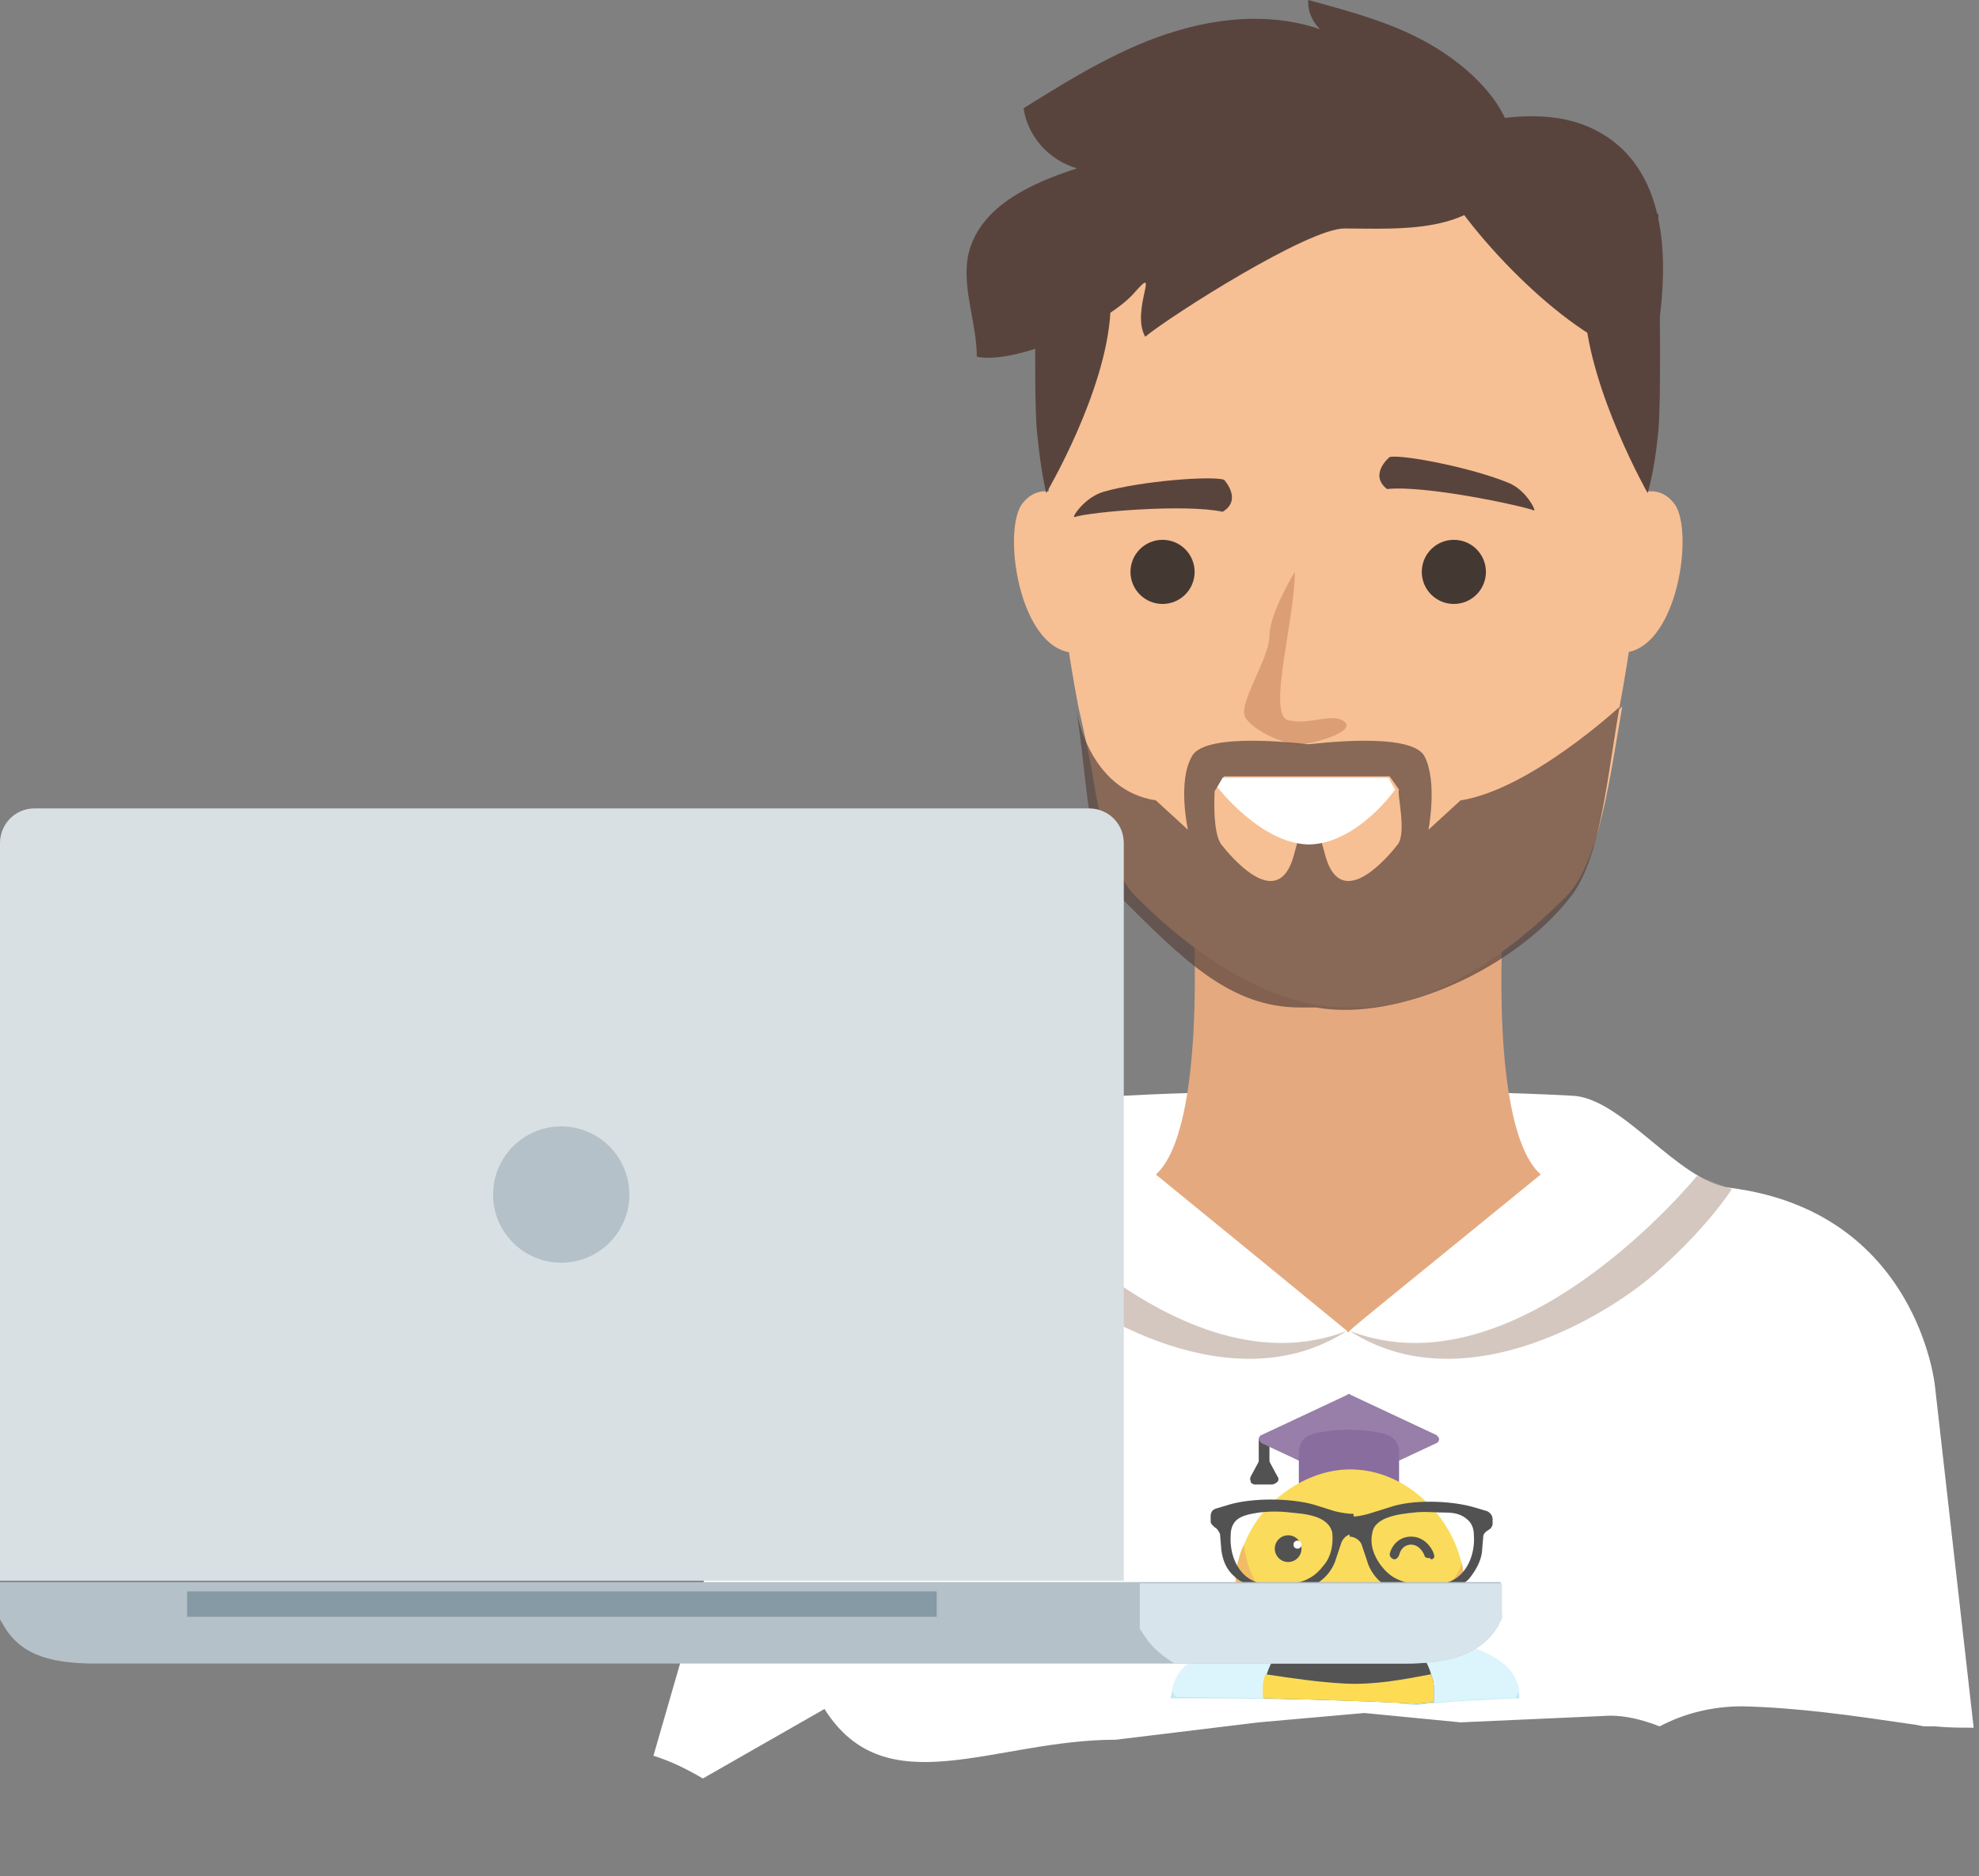 <?xml version="1.0" encoding="UTF-8"?> <!-- Generator: Adobe Illustrator 27.0.0, SVG Export Plug-In . SVG Version: 6.00 Build 0) --> <svg xmlns="http://www.w3.org/2000/svg" xmlns:xlink="http://www.w3.org/1999/xlink" id="Layer_1" x="0px" y="0px" viewBox="0 0 148.1 140.4" style="enable-background:new 0 0 148.1 140.4;" xml:space="preserve"><rect x="0" y="0" width="148.1" height="140.4" fill="#808080" stroke="none"/> <style type="text/css"> .st0{fill:#FEFFFE;} .st1{fill:#E5A980;} .st2{fill:#F7BF94;} .st3{fill:#59443D;} .st4{fill:#443833;} .st5{fill:#DB9E75;} .st6{opacity:0.7;fill:#59443D;enable-background:new ;} .st7{opacity:0.6;fill:#B7A295;enable-background:new ;} .st8{opacity:0.69;} .st9{fill:#A3DFEF;} .st10{fill:#CDF0FC;} .st11{fill:#070707;} .st12{fill:#FCCD06;} .st13{fill:#050505;} .st14{fill:#343434;} .st15{fill:#694683;} .st16{fill:#522C72;} .st17{fill:#F8CB12;} .st18{fill:#EC9E21;} .st19{fill:#FFFFFF;} .st20{fill:#DA2B56;} .st21{fill:#B5C1C8;} .st22{fill:#D7E4EC;} .st23{fill:#869AA5;} .st24{fill:#D8E0E3;} </style> <g> <g id="Layer_2_00000147218916953795044150000008102953678564625597_"> <g id="Layer_1-2"> <g> <g> <path class="st0" d="M144.8,103.7c0,0-1.3-13-15.3-14.8c-4-0.5-8.1-6.8-11.9-6.9c-9.3-0.5-16.7-0.2-16.7-0.2s-7.4-0.3-16.7,0.2 c-3.8,0.2-7.9,6.4-12,6.9c-14,1.8-15.3,14.8-15.3,14.8l-8,27.7c1.3,0.4,2.5,1,3.7,1.7l9.1-5.2c4.6,7.3,12.7,2.3,21.8,2.3 l10.7-1.3l7.9-0.7l7.2,0.7l11.2-0.5c1.2,0,2.4,0.3,3.7,0.8c1.9-1,4-1.5,6.2-1.5c4.2,0.1,8.3,0.7,12.4,1.3 c0.8,0.1,1.1,0.2,1.2,0.2c0.2,0,0.4,0,0.8,0c1,0.1,1.9,0.1,2.9,0.1L144.8,103.7z"></path> <g> <path class="st1" d="M115.3,87.9c-11.4,9.3-13.8,11.2-14.3,11.7c0,0-0.1,0.1-0.1,0.1c0,0-0.1,0-0.1-0.1 c-0.5-0.4-2.9-2.4-14.3-11.7c3.8-3.4,2.8-19.2,2.8-19.2l11.6,1.4l11.6-1.4C112.5,68.6,111.4,84.4,115.3,87.9z"></path> <path class="st1" d="M101,99.5v0.1V99.5C100.9,99.6,100.9,99.5,101,99.5L101,99.5z"></path> <path class="st1" d="M100.9,99.6L100.9,99.6L100.9,99.6C100.8,99.5,100.9,99.6,100.9,99.6L100.9,99.6z"></path> <path class="st2" d="M121.2,52.9c0,0.1,0,0.2,0,0.2c0.1-0.2,0.2-0.2,0.2-0.2c-0.9,5.1-1.7,11.7-4.2,14.2 c-4.8,4.8-10.3,8.3-15.5,8.3h-0.1c-0.1,0-0.2,0-0.3,0c-0.1,0-0.2,0-0.3,0h-0.1c0,0-0.1,0-0.1,0h0c-0.1,0-0.2,0-0.2,0h-0.1 c-5.2-0.1-10.7-3.5-15.5-8.3c-1.8-1.8-2.7-5.6-3.3-9.5c-0.3-1.5-0.6-3-1-4.7c-1.6-8.4-2.4-18.2-2.4-18.2S77.2,23.1,79.9,16 c2.6-6.9,19.9-5.8,20.9-5.7c1-0.1,18.3-1.3,20.9,5.7c2.7,7.2,1.8,18.7,1.8,18.7S122.8,44.4,121.2,52.9L121.2,52.9z"></path> <path class="st2" d="M80.5,37.7c0,0-2.4-2.1-4,0c-1.6,2.1-0.1,12,4.6,11.1C85.8,48,80.5,37.7,80.5,37.7z"></path> <path class="st2" d="M121.3,37.7c0,0,2.4-2.1,4,0c1.6,2.1,0.1,12-4.6,11.1C116,48,121.3,37.7,121.3,37.7z"></path> <path class="st3" d="M123.3,36.9c0,0-4.3-7.6-4.7-13.6c-0.3-6.1,5.5-7.3,5.5-7.3s0.3,13.2,0,16.3S123.3,36.9,123.3,36.9z"></path> <circle class="st4" cx="108.8" cy="42.8" r="2.4"></circle> <circle class="st4" cx="87" cy="42.8" r="2.4"></circle> <path class="st5" d="M96.9,42.8c0,0-1.9,3.1-1.9,4.8s-2.4,5.1-1.8,6.1s3,2.1,4.2,2s4.1-1,3.2-1.7s-2.6,0.3-4.2-0.1 S96.9,46.4,96.9,42.8z"></path> <path class="st3" d="M78.3,36.9c0,0,4.5-7.6,4.8-13.6c0.3-6.1-5.5-7.3-5.5-7.3s-0.3,13.2,0,16.3S78.3,36.9,78.3,36.9z"></path> <path class="st3" d="M100.6,17.1c-2.7,0-12.8,6.4-14.9,8.1c-1.1-2,1.2-5.6-0.8-3.3c-2,2.3-8.8,5.4-11.8,4.8 c0-2.6-1.2-5.3-0.6-7.8c0.9-3.5,4.7-5.2,8.1-6.3c-2.1-0.6-3.7-2.4-4-4.5c3.7-2.3,7.4-4.6,11.5-5.8C92.4,1,97.1,1,100.8,3.1 c-1.6-0.1-3-1.5-2.9-3.1c3.3,0.9,6.7,1.8,9.6,3.6c3.1,1.9,7,5.7,5.2,9.5C110.5,17.6,104.7,17.1,100.6,17.1L100.6,17.1z"></path> <path class="st6" d="M109.3,59.9l-2.4,2.2c0,0,0.7-3.6-0.3-5.5c-1-1.9-8.4-0.9-8.7-0.9c-0.2,0-7.7-1-8.7,0.9 c-1.1,1.9-0.3,5.5-0.3,5.5l-2.4-2.2c-5.2-0.8-6-7-6-7c0.9,5.1,0.8,11.7,3.3,14.2c4.8,4.8,8.3,8.3,13.5,8.3h0.1 c0.2,0,0.3,0,0.5,0c0.2,0,0.3,0,0.5,0h0.1c6.2,1.1,15.1-3,19.2-8.5c2.1-2.9,2.6-8.9,3.5-14C121.2,52.9,114.5,59.1,109.3,59.9 L109.3,59.9z M104.6,63.2c-0.7,0.9-4.2,5.1-5.4,0.9c-1-3.5-1.2-5.3-1.2-5.8c0,0.5-0.2,2.3-1.2,5.8c-1.2,4.2-4.7,0-5.4-0.9 c-0.7-0.9-0.5-4-0.5-4l0.7-1.1h12.4l0.7,1C104.5,59.2,105.3,62.3,104.6,63.2z"></path> <path class="st3" d="M109.4,9.5c0,0,5.4-1.8,9.5,0c4.1,1.8,7,6.5,4.8,17.3c-4.3,0-11.8-7-15.4-12.5S109.4,9.5,109.4,9.5z"></path> <path class="st0" d="M104.4,59.1c0,0-2.8,4-6.4,4.1h-0.1c-3.6-0.1-6.8-4.3-6.8-4.3l0.4-0.7h12.4L104.4,59.1L104.4,59.1z"></path> <path class="st3" d="M91.6,35.9c0,0,1.4,1.5-0.1,2.4c-2.8-0.6-9.9,0-11.1,0.4c-0.2,0,0.8-1.5,2.2-1.9 C85.4,36,90.6,35.6,91.6,35.9z"></path> <path class="st3" d="M104,34.2c0,0-1.6,1.3-0.2,2.4c2.8-0.3,9.9,1.2,11,1.6c0.2,0.1-0.6-1.6-2-2.1C110.1,35,105,34,104,34.2 L104,34.2z"></path> </g> <path class="st7" d="M74.8,88c0,0,13.4,16.5,26,11.6c-8.5,5.5-19.5-1.2-23.2-4.6s-5.4-6-5.4-6L74.8,88L74.8,88z"></path> <path class="st7" d="M127,88c0,0-13.4,16.5-26,11.6c8.5,5.5,19.5-1.2,23.2-4.6c3.7-3.3,5.4-6,5.4-6L127,88L127,88z"></path> <g class="st8"> <path class="st9" d="M104.8,127.5c0.4,0,0.8,0.1,1.2,0.1c2.6-0.3,5.1-0.4,7.7-0.5c0-0.2,0-0.4-0.1-0.6c-0.1-0.5-0.3-1-0.6-1.4 c-1.4-1.9-7.6-3.8-9.3-1.4c-0.2,0.4-0.4,0.8-0.4,1.3c0,0.2,0,0.5,0.1,0.7C103.7,126.3,104.2,126.9,104.8,127.5L104.8,127.5z"></path> <path class="st10" d="M106.4,127.5c2.3-0.2,4.7-0.4,7-0.4c0.1-0.2,0.2-0.4,0.3-0.6c-0.1-0.5-0.3-1-0.6-1.4 c-1.4-1.9-7.6-3.8-9.3-1.4c-0.2,0.4-0.4,0.8-0.4,1.3c0,0.1,0.1,0.1,0.1,0.2C103.9,126.1,105.2,126.9,106.4,127.5L106.4,127.5z "></path> <path class="st9" d="M96.9,127.2c0.5-0.4,0.8-0.9,1-1.4c0.1-0.2,0.1-0.5,0.1-0.7c0-0.5-0.1-0.9-0.4-1.3 c-1.6-2.5-7.9-0.5-9.3,1.4c-0.3,0.4-0.5,0.9-0.6,1.4c0,0.2-0.1,0.4-0.1,0.5C90.8,127.1,93.8,127.1,96.9,127.2z"></path> <path class="st10" d="M95.7,127.1c1-0.5,1.9-1.2,2.2-1.9c0-0.1,0.1-0.1,0.1-0.2c0-0.5-0.1-0.9-0.4-1.3 c-1.6-2.5-7.9-0.5-9.3,1.4c-0.3,0.4-0.5,0.9-0.6,1.4c0.1,0.2,0.2,0.4,0.3,0.5C90.6,127,93.1,127.1,95.7,127.1L95.7,127.1z"></path> <path class="st11" d="M107.3,127.4c0-0.4,0-0.8,0-1.1c0,0,0-0.1,0-0.1c0-0.3-0.1-0.6-0.2-0.9c-1.1-3.8-6.1-3.9-6.1-3.9h-0.1 c0,0-5,0.2-6.1,3.9c-0.1,0.3-0.2,0.6-0.2,0.9c0,0,0,0.1,0,0.1c0,0.3,0,0.5,0,0.8c3.8,0.1,7.6,0.2,11.4,0.4 C106.4,127.5,106.9,127.4,107.3,127.4z"></path> <path class="st12" d="M107.3,127.4c0-0.4,0-0.8,0-1.1c0,0,0-0.1,0-0.1c0-0.3-0.1-0.6-0.2-0.9c-2.1,0.4-4.2,0.8-6.4,0.7 c-2-0.1-4-0.4-6-0.7c-0.1,0.3-0.2,0.6-0.2,0.9c0,0,0,0.1,0,0.1c0,0.3,0,0.5,0,0.8c3.8,0.1,7.6,0.2,11.4,0.4 C106.4,127.5,106.9,127.4,107.3,127.4z"></path> <g> <path class="st13" d="M94.6,110.4c-0.2,0-0.4-0.2-0.4-0.4v-2.2c0-0.2,0.2-0.4,0.4-0.4s0.4,0.2,0.4,0.4v2.2 C94.9,110.2,94.8,110.4,94.6,110.4z"></path> <g> <polygon class="st14" points="94.6,109.3 93.9,110.7 95.2,110.7 "></polygon> <path class="st13" d="M95.2,111.1h-1.3c-0.1,0-0.3-0.1-0.3-0.2s-0.1-0.2,0-0.4l0.7-1.3c0.1-0.1,0.2-0.2,0.3-0.2 s0.3,0.1,0.3,0.2l0.7,1.3c0.1,0.1,0.1,0.3,0,0.4S95.3,111.1,95.2,111.1L95.2,111.1z M94.5,110.3L94.5,110.3L94.5,110.3 C94.6,110.2,94.5,110.3,94.5,110.3z"></path> </g> <g> <polygon class="st15" points="107.4,107.6 101,110.6 94.6,107.6 101,104.6 "></polygon> <path class="st15" d="M101,111c-0.1,0-0.1,0-0.2,0l-6.4-3c-0.1-0.1-0.2-0.2-0.2-0.3s0.1-0.3,0.2-0.3l6.4-3 c0.1-0.1,0.2-0.1,0.3,0l6.4,3c0.1,0.1,0.2,0.2,0.2,0.3s-0.1,0.3-0.2,0.3l-6.4,3C101.1,111,101,111,101,111z M95.5,107.6 l5.5,2.6l5.5-2.6L101,105L95.5,107.6z"></path> </g> <g> <path class="st16" d="M104.4,108.6v2.4c0,0-1.2,0.7-3.4,0.7s-3.4-0.7-3.4-0.7v-2.4c0-0.5,0.3-0.9,0.8-1l0,0 c1.7-0.4,3.5-0.4,5.2,0l0,0C104,107.7,104.4,108.2,104.4,108.6L104.4,108.6z"></path> <path class="st16" d="M101,112.2c-2.3,0-3.5-0.8-3.6-0.8l-0.2-0.1v-2.6c0-0.7,0.4-1.2,1.1-1.4c1.7-0.4,3.6-0.4,5.3,0 c0.7,0.2,1.1,0.7,1.1,1.4v2.6l-0.2,0.1C104.5,111.4,103.3,112.2,101,112.2L101,112.2z M98,110.8c0.4,0.2,1.4,0.6,3,0.6 s2.6-0.4,3-0.6v-2.2c0-0.3-0.2-0.6-0.5-0.7c-1.6-0.4-3.3-0.4-5,0c-0.3,0.1-0.5,0.3-0.5,0.7L98,110.8L98,110.8z"></path> </g> <path class="st17" d="M103.5,123.6c-4.3,1.1-12.5-1.1-10.8-6.9c0.1-0.4,0.2-0.7,0.4-1.1c0.2-0.5,0.4-0.9,0.7-1.4 c1.6-2.6,4.8-4.5,7.9-4.2c3.6,0.3,6.7,3.3,7.6,6.7c0,0.1,0.1,0.2,0.1,0.3C110.2,120.8,106.8,122.7,103.5,123.6L103.5,123.6z"></path> <path class="st13" d="M102.1,121.1c-0.3,0.2-0.6,0.2-0.9,0.3c-1-0.1-1.8-0.8-2.2-1.3c-0.3-0.4-0.4-0.8-0.4-0.8 c0.1-0.2,0.3-0.3,0.5-0.2c1.5,0.7,3,0.7,4.2,0c0.2-0.1,0.4-0.1,0.5,0.1C103.7,119.3,103.1,120.5,102.1,121.1L102.1,121.1z"></path> <path class="st18" d="M103.5,123.6c-4.3,1.1-12.5-1.1-10.8-6.9c0.1-0.4,0.2-0.7,0.4-1.1c0.2,1.9,1.1,3.8,2.8,4.9 c0.8,0.5,1.6,0.8,2.5,1c1.8,0.4,3.8,0.5,5.6,0.1c1.8-0.5,3.6-1.6,4.6-3.1c0.3-0.5,0.6-0.9,0.8-1.5 C110.2,120.7,106.8,122.7,103.5,123.6L103.5,123.6z"></path> <g> <path class="st13" d="M101.3,113.4l0-0.1c-0.4,0-1-0.1-1.4-0.2l-1.6-0.5c-1.8-0.5-4.6-0.5-6.3,0l-1,0.3 c-0.3,0.1-0.4,0.3-0.4,0.6v0.3c0,0.1,0,0.2,0.1,0.3s0.2,0.2,0.2,0.2c0.2,0.1,0.3,0.3,0.4,0.5l0.1,1.2c0.1,0.8,0.4,1.5,1,2 c1,1,3.9,1.2,5.2,0.9c1.1-0.3,1.9-1,2.3-2l0.5-1.5c0.2-0.4,0.5-0.6,0.9-0.6L101.3,113.4L101.3,113.4z M99.1,117.1 c-0.3,0.4-0.7,0.8-1.1,1c-1,0.6-2.9,0.6-4,0.3c-1.4-0.5-2-2.1-1.9-3.5c0-0.4,0.1-0.8,0.4-1.1c0.4-0.4,1.1-0.5,1.7-0.6 c0.8-0.1,1.6-0.1,2.4,0c1,0.1,2.8,0.2,3.1,1.5C99.8,115.6,99.6,116.5,99.1,117.1L99.1,117.1z"></path> <path class="st13" d="M101,115c0.4,0,0.8,0.3,0.9,0.6l0.5,1.5c0.4,1,1.3,1.8,2.3,2c1.3,0.3,4.2,0.1,5.2-0.9 c0.5-0.6,0.9-1.3,1-2l0.1-1.2c0-0.2,0.2-0.4,0.4-0.5c0.1-0.1,0.2-0.1,0.2-0.2c0.1-0.1,0.1-0.2,0.1-0.3v-0.3 c0-0.3-0.2-0.5-0.4-0.6l-1-0.3c-1.7-0.5-4.6-0.6-6.3,0l-1.6,0.5c-0.4,0.1-0.8,0.2-1.2,0.2l-0.2,0.1L101,115L101,115z M102.7,114.7c0.2-1.2,2.1-1.4,3.1-1.5c0.8-0.1,1.6,0,2.4,0c0.6,0,1.2,0.1,1.7,0.6c0.3,0.3,0.4,0.7,0.4,1.1 c0.1,1.4-0.5,3-1.9,3.5c-1.1,0.4-2.9,0.3-4-0.3c-0.4-0.2-0.8-0.6-1.1-1C102.8,116.4,102.5,115.6,102.7,114.7L102.7,114.7z"></path> </g> <circle class="st13" cx="96.4" cy="115.9" r="1"></circle> <circle class="st19" cx="97.1" cy="115.6" r="0.3"></circle> <path class="st13" d="M106.9,116.6c-0.2,0-0.3-0.1-0.3-0.2c0,0-0.3-0.8-1-0.8c-0.1,0-0.7,0-0.9,0.8c-0.1,0.2-0.2,0.3-0.4,0.3 c-0.2-0.1-0.3-0.2-0.3-0.4c0.1-0.5,0.6-1.3,1.6-1.3c1.2,0,1.7,1.2,1.7,1.3c0.1,0.2,0,0.4-0.2,0.4 C107,116.6,107,116.6,106.9,116.6L106.9,116.6z"></path> <path class="st20" d="M102.1,121.1c-0.3,0.2-0.6,0.2-0.9,0.3c-1-0.1-1.8-0.8-2.2-1.3c0.3-0.1,0.7,0,1,0 C100.7,120,101.5,120.4,102.1,121.1z"></path> </g> </g> </g> <g> <path class="st21" d="M112.4,121.1C112.4,121.1,112.3,121.2,112.4,121.1l-0.3,0.6c-1.4,2.3-4,2.8-7,2.8H7.3c-3,0-5.6-0.4-7-2.8 L0,121.2v-0.1v-2.7h112.3L112.4,121.1z"></path> <path class="st22" d="M112.4,121.1C112.4,121.1,112.3,121.2,112.4,121.1l-0.3,0.6c-1.4,2.3-4,2.8-7,2.8H87.9 c-0.8-0.5-1.6-1.1-2.2-2l-0.4-0.6v-0.1v-3.3h27.1L112.4,121.1L112.4,121.1z"></path> <rect x="14" y="119.1" class="st23" width="56.1" height="1.9"></rect> <g> <path class="st24" d="M84.1,118.3V63.1c0-1.5-1.2-2.6-2.6-2.6H2.6c-1.5,0-2.6,1.2-2.6,2.6v55.2L84.1,118.3L84.1,118.3z"></path> <circle class="st21" cx="42" cy="89.4" r="5.1"></circle> </g> </g> </g> </g> </g> </g> </svg> 